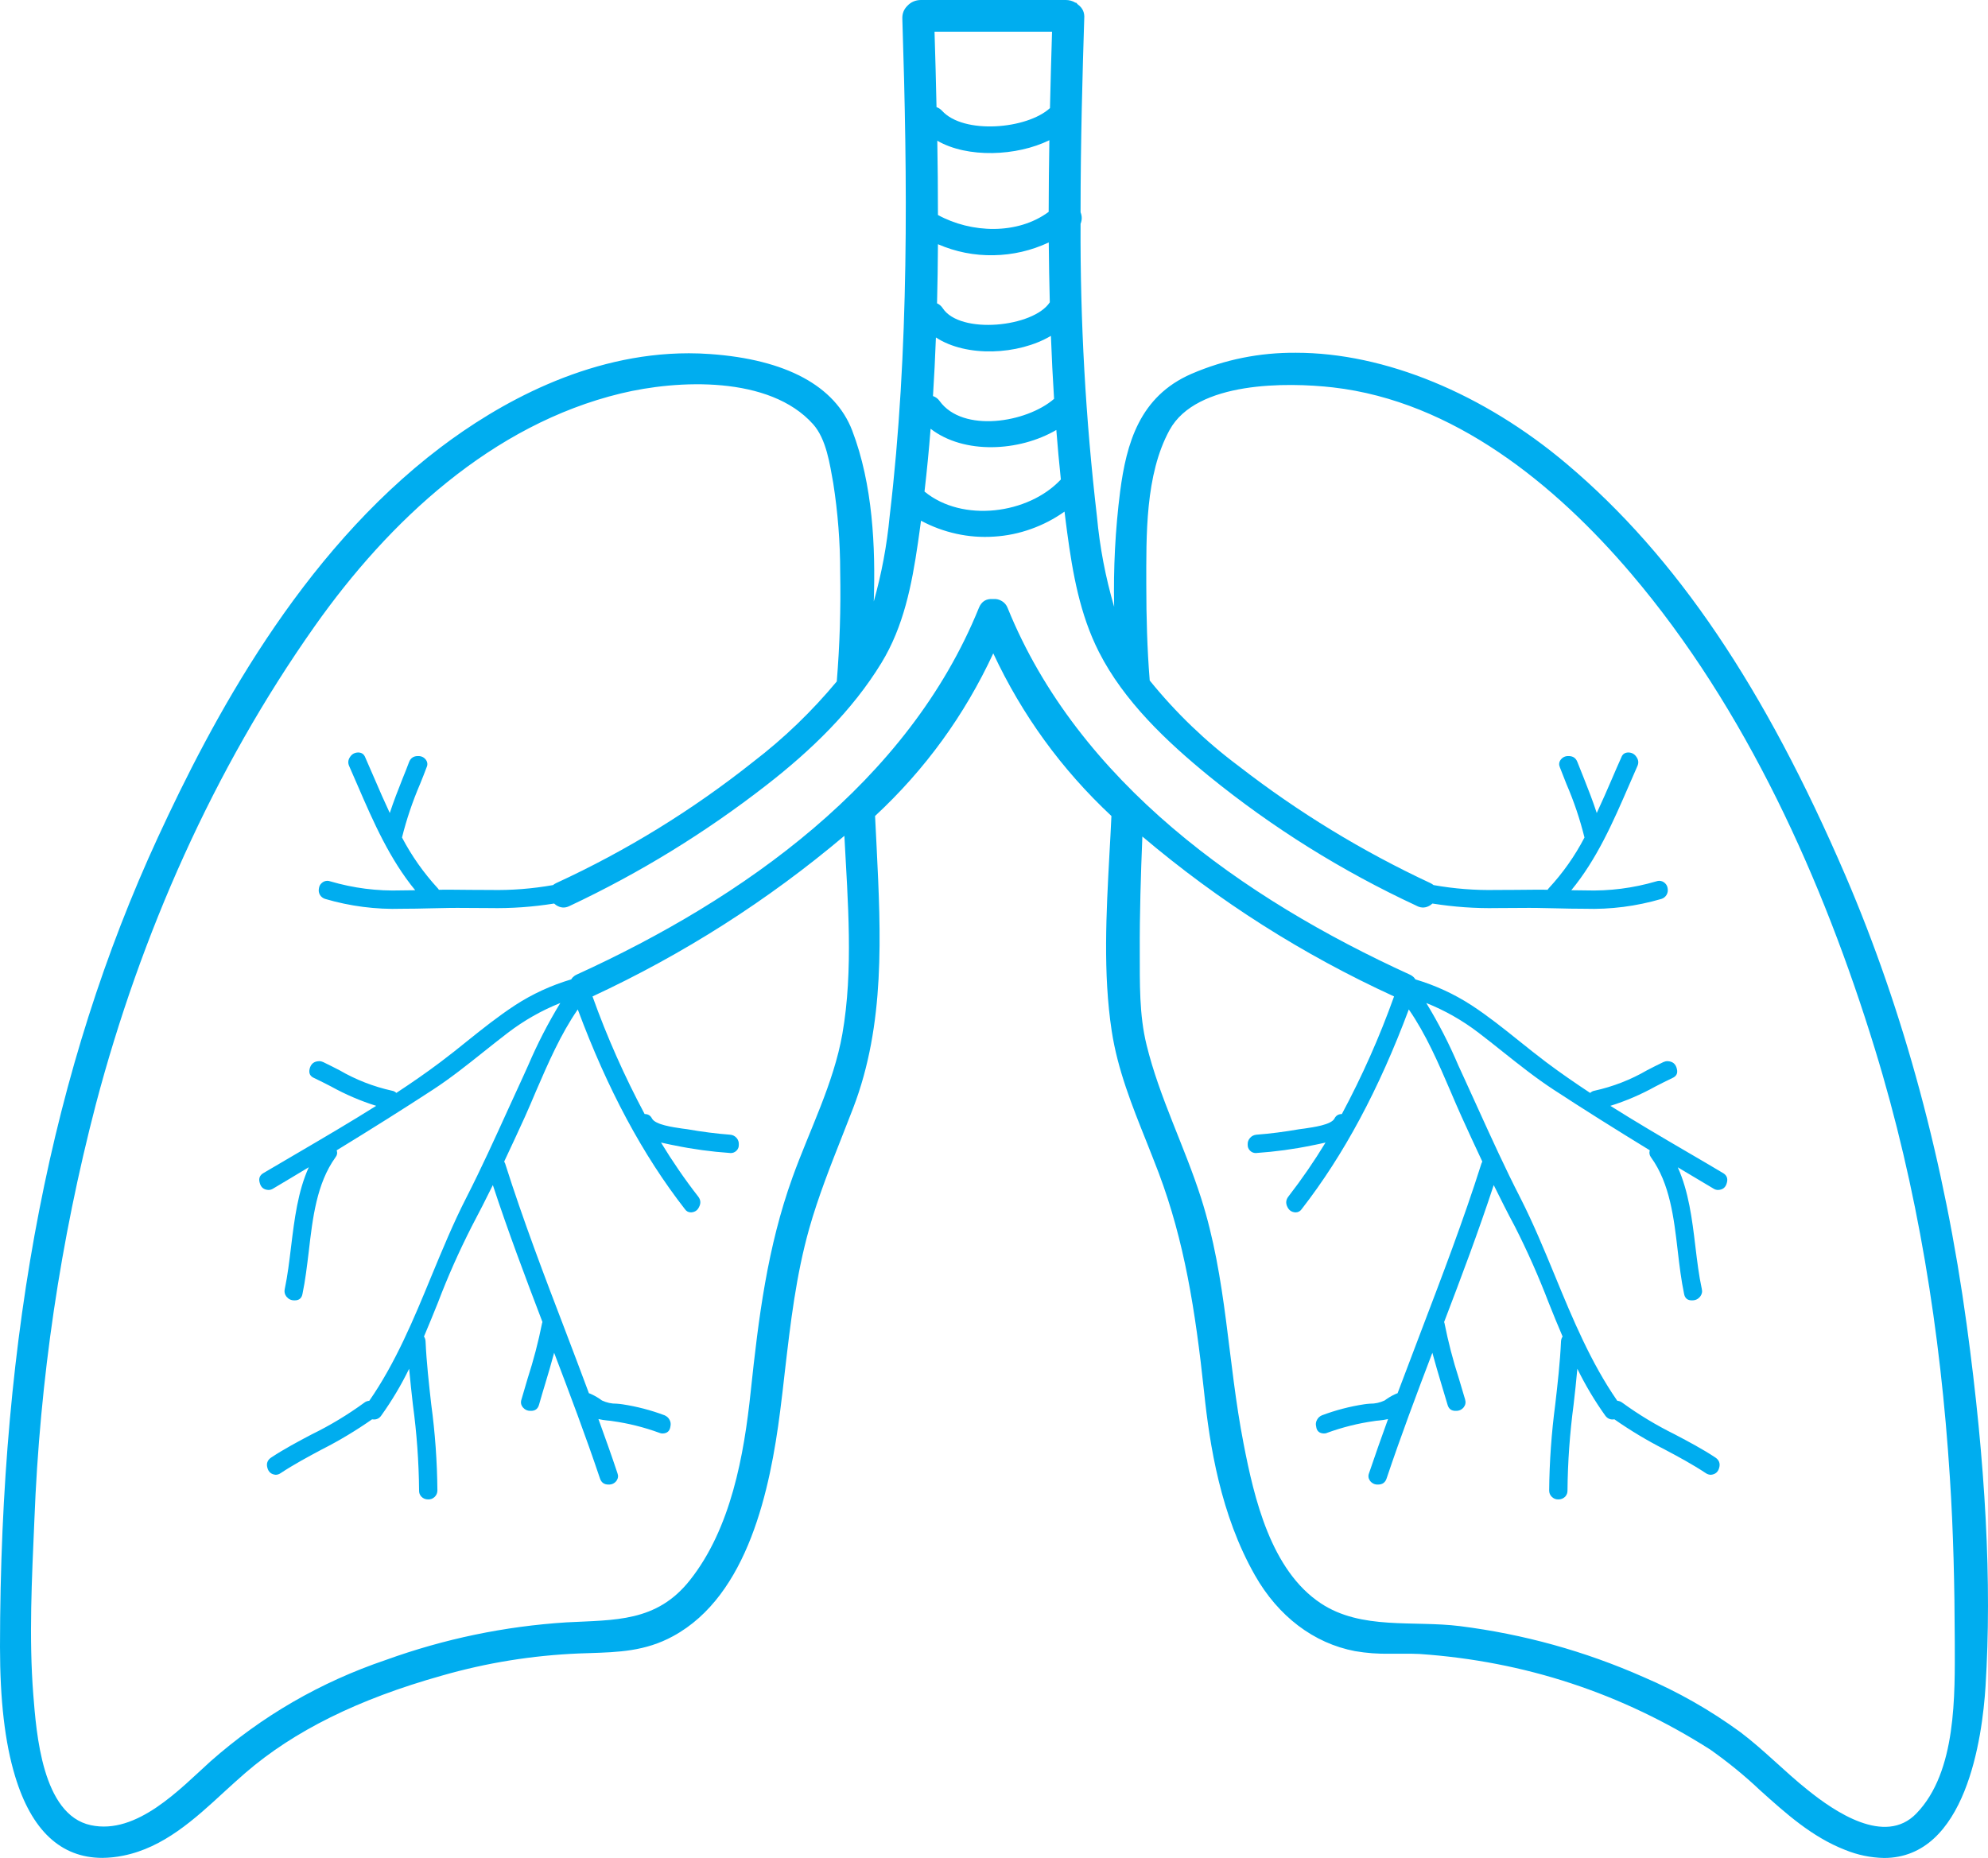 <svg width="46" height="43" viewBox="0 0 46 43" fill="none" xmlns="http://www.w3.org/2000/svg">
<path d="M45.507 30.656C44.995 26.907 44.053 23.413 42.705 20.271C40.829 15.905 38.785 12.879 36.264 10.747C34.325 9.105 32.037 8.164 29.986 8.164C29.146 8.158 28.34 8.32 27.569 8.652C26.363 9.176 26.064 10.269 25.919 11.371C25.806 12.259 25.761 13.15 25.78 14.043C25.58 13.36 25.447 12.662 25.382 11.953C25.12 9.702 24.993 7.445 25.003 5.18C25.039 5.091 25.039 5.002 25.003 4.913C25.003 3.277 25.049 1.658 25.088 0.431C25.1 0.294 25.053 0.186 24.942 0.105L24.902 0.063H24.886C24.817 0.02 24.741 0 24.66 0H21.305C21.184 0.002 21.081 0.045 20.998 0.132C20.914 0.215 20.875 0.314 20.879 0.431C20.998 4.134 21.043 8.093 20.585 11.953C20.522 12.621 20.399 13.277 20.218 13.921C20.26 12.666 20.197 11.215 19.719 9.964C19.322 8.931 18.186 8.318 16.431 8.194C16.266 8.182 16.102 8.176 15.939 8.176C13.567 8.176 11.505 9.362 10.192 10.356C6.925 12.832 4.894 16.694 3.653 19.381C1.2 24.696 0.004 30.822 0 38.113C0 39.35 0.113 40.328 0.349 41.107C0.728 42.362 1.408 42.998 2.368 42.998C2.53 42.996 2.691 42.98 2.85 42.947C3.785 42.761 4.503 42.103 5.195 41.464C5.358 41.316 5.519 41.168 5.679 41.03C6.804 40.059 8.289 39.324 10.22 38.781C11.259 38.482 12.318 38.312 13.399 38.267L13.639 38.259C14.303 38.237 14.93 38.219 15.576 37.866C17.317 36.919 17.823 34.445 18.051 32.666C18.091 32.358 18.126 32.051 18.16 31.747C18.293 30.605 18.418 29.524 18.725 28.431C18.933 27.698 19.219 26.974 19.494 26.277C19.578 26.065 19.659 25.854 19.742 25.642C20.486 23.704 20.383 21.619 20.284 19.603C20.272 19.362 20.26 19.122 20.248 18.885C21.408 17.808 22.318 16.553 22.983 15.121C23.651 16.549 24.563 17.806 25.717 18.885C25.705 19.176 25.687 19.47 25.671 19.767C25.598 21.125 25.521 22.528 25.723 23.856C25.858 24.749 26.195 25.591 26.522 26.407C26.619 26.654 26.718 26.899 26.812 27.148C27.402 28.717 27.658 30.308 27.861 32.213C27.991 33.455 28.243 35.059 29.037 36.456C29.576 37.407 30.399 38.032 31.353 38.213C31.62 38.259 31.89 38.279 32.162 38.273H32.501C32.618 38.273 32.733 38.273 32.848 38.279C35.279 38.447 37.52 39.184 39.574 40.492C39.98 40.779 40.367 41.093 40.728 41.435C41.317 41.964 41.924 42.514 42.695 42.814C42.983 42.931 43.284 42.994 43.595 43C45.489 43 45.868 40.221 45.943 39.028C46.092 36.64 45.949 33.901 45.507 30.656ZM40.274 40.091C39.574 39.579 38.826 39.154 38.031 38.814C36.671 38.213 35.253 37.82 33.778 37.634C32.707 37.5 31.501 37.729 30.563 37.107C29.407 36.342 29.019 34.674 28.775 33.411C28.402 31.5 28.39 29.599 27.791 27.725C27.41 26.532 26.828 25.403 26.53 24.182C26.358 23.484 26.375 22.751 26.373 22.036C26.369 21.142 26.397 20.251 26.433 19.36C28.204 20.86 30.145 22.093 32.257 23.061C31.922 23.998 31.519 24.905 31.049 25.783C30.97 25.783 30.912 25.818 30.877 25.889C30.799 26.032 30.397 26.087 30.181 26.119C30.135 26.125 30.095 26.13 30.066 26.134C29.723 26.194 29.39 26.237 29.072 26.261C29.013 26.267 28.963 26.291 28.924 26.336C28.884 26.381 28.866 26.435 28.87 26.494C28.868 26.547 28.888 26.593 28.924 26.63C28.961 26.668 29.007 26.686 29.06 26.686C29.06 26.686 29.072 26.684 29.078 26.684C29.508 26.654 29.933 26.597 30.353 26.51L30.444 26.492C30.516 26.476 30.593 26.462 30.671 26.443C30.409 26.875 30.121 27.293 29.812 27.692C29.754 27.767 29.746 27.846 29.788 27.931C29.826 28.012 29.887 28.053 29.976 28.059C30.036 28.059 30.084 28.034 30.119 27.984C31.093 26.731 31.906 25.215 32.598 23.362C32.995 23.935 33.284 24.605 33.564 25.257C33.649 25.459 33.736 25.658 33.823 25.852C33.962 26.158 34.123 26.51 34.299 26.883C34.291 26.897 34.285 26.911 34.279 26.927C33.865 28.235 33.363 29.546 32.882 30.81C32.701 31.283 32.519 31.763 32.338 32.245C32.322 32.249 32.306 32.255 32.291 32.263L32.277 32.269C32.191 32.308 32.112 32.358 32.037 32.413C31.93 32.462 31.817 32.488 31.7 32.486C31.648 32.49 31.601 32.494 31.567 32.5C31.232 32.551 30.906 32.636 30.589 32.755C30.538 32.777 30.5 32.81 30.474 32.86C30.448 32.907 30.44 32.959 30.454 33.012C30.466 33.119 30.526 33.172 30.633 33.176C30.66 33.176 30.686 33.172 30.71 33.16C31.063 33.032 31.424 32.941 31.795 32.889C31.828 32.883 31.866 32.879 31.906 32.876C31.979 32.87 32.049 32.858 32.118 32.842C31.967 33.259 31.819 33.676 31.678 34.095C31.654 34.158 31.662 34.215 31.7 34.271C31.747 34.33 31.807 34.36 31.882 34.358C31.987 34.36 32.055 34.31 32.086 34.212C32.413 33.237 32.78 32.261 33.143 31.308C33.209 31.549 33.278 31.788 33.349 32.024C33.397 32.182 33.445 32.342 33.492 32.502C33.518 32.605 33.583 32.656 33.688 32.652C33.764 32.654 33.825 32.624 33.871 32.567C33.911 32.512 33.92 32.455 33.901 32.389C33.855 32.229 33.807 32.069 33.758 31.909C33.621 31.486 33.51 31.055 33.423 30.619C33.421 30.611 33.417 30.605 33.415 30.597C33.812 29.559 34.212 28.496 34.563 27.427C34.718 27.741 34.88 28.065 35.053 28.387C35.344 28.96 35.604 29.547 35.834 30.148C35.939 30.409 36.044 30.672 36.157 30.933C36.133 30.966 36.122 31.004 36.12 31.046C36.098 31.532 36.042 32.024 35.987 32.5C35.9 33.162 35.852 33.828 35.846 34.494C35.846 34.553 35.866 34.603 35.909 34.644C35.951 34.684 36.001 34.704 36.06 34.702C36.12 34.702 36.171 34.682 36.215 34.64C36.252 34.599 36.272 34.551 36.27 34.494C36.276 33.83 36.324 33.168 36.411 32.51C36.443 32.237 36.473 31.959 36.498 31.678C36.683 32.057 36.899 32.419 37.143 32.761C37.187 32.822 37.246 32.854 37.321 32.852C37.331 32.852 37.343 32.85 37.355 32.848C37.726 33.107 38.114 33.34 38.517 33.545C38.838 33.715 39.167 33.893 39.475 34.097C39.508 34.119 39.544 34.13 39.586 34.132C39.689 34.123 39.754 34.069 39.78 33.97C39.808 33.87 39.778 33.791 39.693 33.733C39.392 33.534 39.066 33.362 38.751 33.196C38.327 32.986 37.922 32.743 37.539 32.464C37.504 32.437 37.466 32.423 37.422 32.419C36.816 31.546 36.391 30.528 35.985 29.54C35.735 28.933 35.475 28.304 35.178 27.721C34.829 27.041 34.508 26.334 34.198 25.652C34.091 25.417 33.984 25.182 33.877 24.947C33.833 24.852 33.79 24.757 33.746 24.662C33.534 24.162 33.286 23.678 33.002 23.213C33.437 23.387 33.841 23.617 34.212 23.901C34.404 24.047 34.593 24.198 34.781 24.348C35.156 24.646 35.543 24.954 35.949 25.219C36.629 25.664 37.357 26.122 38.174 26.622C38.156 26.682 38.166 26.737 38.204 26.787C38.64 27.391 38.733 28.19 38.822 28.96C38.862 29.304 38.902 29.63 38.967 29.941C38.985 30.046 39.048 30.099 39.156 30.095C39.231 30.095 39.29 30.067 39.338 30.01C39.38 29.956 39.394 29.897 39.378 29.832C39.31 29.52 39.271 29.192 39.229 28.846C39.154 28.217 39.074 27.575 38.822 27.016C39.088 27.176 39.36 27.338 39.647 27.508C39.681 27.53 39.717 27.54 39.754 27.54C39.864 27.536 39.931 27.48 39.957 27.375C39.986 27.273 39.955 27.196 39.861 27.144C39.588 26.98 39.312 26.82 39.035 26.658C38.446 26.314 37.847 25.962 37.262 25.593C37.623 25.48 37.972 25.33 38.303 25.146C38.434 25.079 38.565 25.012 38.694 24.951C38.791 24.909 38.826 24.84 38.801 24.739C38.775 24.622 38.701 24.563 38.583 24.559C38.549 24.559 38.517 24.567 38.487 24.581C38.36 24.64 38.237 24.706 38.112 24.769C37.732 24.99 37.325 25.148 36.895 25.243C36.857 25.249 36.824 25.267 36.794 25.294C36.447 25.065 36.106 24.83 35.777 24.583C35.568 24.425 35.36 24.259 35.158 24.097C34.803 23.812 34.436 23.518 34.049 23.265C33.643 23.002 33.211 22.804 32.749 22.666C32.731 22.634 32.707 22.609 32.675 22.587C32.659 22.575 32.639 22.563 32.62 22.555C28.767 20.798 24.948 18.099 23.314 14.067C23.288 14.002 23.246 13.951 23.185 13.913C23.125 13.876 23.06 13.858 22.99 13.864H22.977C22.818 13.852 22.711 13.921 22.651 14.067C21.017 18.099 17.198 20.798 13.345 22.555C13.325 22.563 13.308 22.575 13.29 22.587C13.26 22.609 13.236 22.634 13.218 22.666C12.756 22.804 12.322 23.002 11.918 23.265C11.531 23.518 11.162 23.812 10.807 24.097C10.607 24.259 10.399 24.425 10.188 24.583C9.861 24.83 9.518 25.065 9.171 25.294C9.143 25.267 9.11 25.249 9.07 25.243C8.642 25.148 8.235 24.99 7.855 24.769C7.73 24.706 7.605 24.64 7.48 24.581C7.45 24.567 7.418 24.559 7.385 24.559C7.264 24.563 7.192 24.622 7.164 24.739C7.141 24.84 7.176 24.911 7.272 24.951C7.402 25.012 7.531 25.079 7.662 25.146C7.995 25.33 8.342 25.48 8.705 25.593C8.118 25.962 7.519 26.314 6.932 26.658C6.655 26.82 6.379 26.982 6.104 27.144C6.01 27.196 5.979 27.273 6.01 27.375C6.036 27.48 6.104 27.536 6.213 27.54C6.25 27.54 6.286 27.53 6.32 27.508C6.605 27.338 6.879 27.176 7.145 27.014C6.891 27.575 6.813 28.219 6.736 28.846C6.694 29.192 6.655 29.52 6.589 29.832C6.574 29.897 6.587 29.956 6.629 30.01C6.677 30.067 6.736 30.095 6.809 30.095C6.919 30.099 6.982 30.046 7 29.941C7.065 29.63 7.103 29.304 7.145 28.96C7.234 28.19 7.327 27.391 7.761 26.787C7.801 26.737 7.811 26.682 7.791 26.622C8.608 26.122 9.336 25.664 10.018 25.219C10.424 24.954 10.811 24.646 11.184 24.348C11.374 24.198 11.561 24.047 11.753 23.901C12.126 23.617 12.528 23.387 12.965 23.213C12.681 23.678 12.433 24.162 12.219 24.662C12.177 24.757 12.134 24.852 12.09 24.947C11.981 25.182 11.876 25.417 11.767 25.652C11.457 26.334 11.136 27.041 10.789 27.721C10.49 28.304 10.232 28.933 9.98 29.54C9.574 30.528 9.151 31.546 8.545 32.419C8.501 32.423 8.461 32.437 8.428 32.464C8.045 32.743 7.64 32.988 7.214 33.196C6.899 33.362 6.575 33.534 6.274 33.733C6.189 33.791 6.159 33.87 6.187 33.97C6.213 34.069 6.278 34.123 6.381 34.132C6.421 34.13 6.458 34.119 6.492 34.095C6.798 33.893 7.129 33.715 7.448 33.545C7.853 33.34 8.239 33.107 8.61 32.848C8.622 32.85 8.634 32.852 8.646 32.852C8.721 32.854 8.781 32.822 8.822 32.761C9.068 32.417 9.282 32.057 9.467 31.678C9.492 31.959 9.524 32.237 9.554 32.51C9.643 33.168 9.691 33.83 9.697 34.494C9.695 34.551 9.713 34.599 9.752 34.64C9.794 34.682 9.845 34.702 9.907 34.702C9.964 34.704 10.016 34.684 10.058 34.644C10.099 34.603 10.121 34.553 10.121 34.494C10.115 33.828 10.068 33.162 9.978 32.5C9.925 32.024 9.869 31.532 9.847 31.046C9.845 31.004 9.834 30.966 9.81 30.933C9.921 30.672 10.028 30.409 10.133 30.148C10.361 29.547 10.623 28.96 10.914 28.387C11.085 28.065 11.249 27.741 11.404 27.427C11.755 28.496 12.156 29.559 12.552 30.597C12.548 30.605 12.546 30.611 12.544 30.619C12.457 31.055 12.344 31.486 12.207 31.909C12.159 32.069 12.112 32.229 12.066 32.389C12.044 32.455 12.054 32.512 12.094 32.567C12.142 32.624 12.203 32.654 12.277 32.652C12.384 32.656 12.449 32.605 12.475 32.502C12.52 32.342 12.568 32.182 12.616 32.024C12.687 31.788 12.758 31.549 12.822 31.308C13.185 32.261 13.553 33.237 13.881 34.212C13.912 34.31 13.98 34.36 14.083 34.358C14.158 34.36 14.22 34.33 14.265 34.271C14.303 34.215 14.311 34.158 14.287 34.095C14.148 33.676 13.998 33.259 13.847 32.842C13.916 32.858 13.988 32.87 14.059 32.876C14.099 32.879 14.136 32.883 14.17 32.889C14.543 32.941 14.904 33.032 15.255 33.16C15.281 33.172 15.306 33.176 15.334 33.176C15.439 33.172 15.499 33.119 15.513 33.012C15.525 32.959 15.519 32.907 15.493 32.86C15.467 32.81 15.427 32.777 15.378 32.755C15.061 32.636 14.735 32.551 14.4 32.5C14.365 32.494 14.317 32.49 14.267 32.486C14.148 32.488 14.037 32.462 13.93 32.413C13.855 32.358 13.774 32.308 13.688 32.269L13.675 32.263C13.661 32.255 13.645 32.249 13.627 32.245C13.448 31.763 13.266 31.283 13.086 30.81C12.602 29.546 12.102 28.235 11.688 26.927C11.682 26.911 11.674 26.897 11.666 26.883C11.842 26.51 12.005 26.158 12.144 25.852C12.231 25.658 12.316 25.459 12.401 25.257C12.683 24.605 12.973 23.935 13.369 23.362C14.059 25.215 14.872 26.731 15.848 27.984C15.882 28.034 15.929 28.059 15.991 28.059C16.078 28.053 16.141 28.012 16.177 27.931C16.221 27.846 16.213 27.767 16.155 27.692C15.844 27.293 15.558 26.875 15.295 26.443C15.374 26.462 15.451 26.476 15.521 26.492L15.614 26.51C16.034 26.597 16.459 26.654 16.887 26.684C16.895 26.684 16.907 26.686 16.907 26.686C16.958 26.686 17.004 26.668 17.042 26.63C17.079 26.593 17.097 26.547 17.095 26.494C17.099 26.435 17.083 26.381 17.044 26.336C17.004 26.291 16.954 26.265 16.893 26.261C16.578 26.237 16.242 26.194 15.901 26.134C15.87 26.13 15.832 26.125 15.786 26.119C15.57 26.087 15.168 26.032 15.088 25.889C15.053 25.818 14.997 25.783 14.918 25.783H14.916C14.448 24.905 14.045 23.998 13.71 23.061C15.818 22.081 17.761 20.844 19.538 19.344C19.617 20.856 19.75 22.454 19.491 23.931C19.288 25.079 18.731 26.156 18.338 27.247C17.755 28.864 17.551 30.502 17.371 32.202C17.216 33.68 16.913 35.379 15.959 36.577C15.19 37.544 14.232 37.488 13.111 37.547C11.674 37.638 10.278 37.929 8.923 38.419C7.414 38.931 6.064 39.712 4.87 40.765C4.17 41.397 3.171 42.472 2.1 42.241C0.972 42 0.841 40.095 0.771 39.229C0.666 37.895 0.738 36.528 0.795 35.19C0.92 31.927 1.396 28.715 2.219 25.553C3.256 21.628 4.936 17.818 7.281 14.494C9.003 12.053 11.39 9.824 14.368 9.105C15.683 8.787 17.807 8.69 18.814 9.818C19.122 10.164 19.201 10.743 19.28 11.178C19.387 11.862 19.441 12.551 19.441 13.243C19.457 14.087 19.431 14.931 19.362 15.771C18.787 16.462 18.144 17.083 17.43 17.63C16.022 18.749 14.501 19.686 12.867 20.439C12.842 20.451 12.818 20.466 12.796 20.484C12.316 20.569 11.834 20.607 11.347 20.597C11.2 20.597 11.051 20.595 10.902 20.595C10.752 20.593 10.601 20.591 10.448 20.591C10.385 20.591 10.319 20.591 10.256 20.591C10.222 20.593 10.188 20.593 10.155 20.593C10.147 20.579 10.139 20.567 10.127 20.555C9.802 20.2 9.526 19.81 9.302 19.383C9.407 18.959 9.548 18.546 9.72 18.144C9.772 18.016 9.824 17.887 9.871 17.759C9.899 17.7 9.893 17.64 9.857 17.587C9.812 17.526 9.75 17.496 9.673 17.498C9.572 17.496 9.5 17.544 9.465 17.638C9.417 17.767 9.366 17.895 9.314 18.022C9.211 18.281 9.108 18.546 9.019 18.816C8.896 18.553 8.779 18.287 8.666 18.022C8.594 17.856 8.523 17.692 8.451 17.528C8.422 17.453 8.366 17.415 8.287 17.415C8.204 17.417 8.14 17.454 8.096 17.524C8.053 17.591 8.047 17.66 8.081 17.733C8.148 17.885 8.213 18.038 8.281 18.192C8.642 19.028 9.019 19.887 9.607 20.603C9.5 20.605 9.393 20.607 9.286 20.607C8.727 20.625 8.178 20.555 7.64 20.397C7.617 20.389 7.595 20.385 7.571 20.385C7.521 20.387 7.478 20.405 7.442 20.439C7.404 20.472 7.385 20.514 7.379 20.565C7.369 20.617 7.377 20.666 7.404 20.712C7.432 20.757 7.472 20.788 7.523 20.804C8.102 20.974 8.695 21.051 9.3 21.032C9.52 21.032 9.738 21.028 9.958 21.022C10.058 21.02 10.157 21.018 10.256 21.016C10.371 21.012 10.486 21.012 10.601 21.012C10.722 21.012 10.845 21.014 10.966 21.014C11.087 21.014 11.206 21.016 11.327 21.016C11.828 21.026 12.326 20.99 12.822 20.911C12.836 20.923 12.85 20.935 12.867 20.947C12.967 21.014 13.072 21.022 13.179 20.968C14.803 20.204 16.322 19.271 17.738 18.168C18.761 17.373 19.719 16.451 20.395 15.342C20.91 14.5 21.099 13.532 21.239 12.571C21.265 12.397 21.287 12.225 21.311 12.051C21.569 12.19 21.842 12.29 22.13 12.354C22.417 12.417 22.709 12.439 23.002 12.419C23.296 12.401 23.581 12.342 23.857 12.243C24.135 12.144 24.392 12.01 24.632 11.84C24.652 11.998 24.67 12.156 24.692 12.314C24.821 13.271 24.987 14.219 25.427 15.087C26.006 16.229 26.996 17.162 27.972 17.96C29.449 19.16 31.051 20.16 32.776 20.962C32.78 20.964 32.782 20.966 32.786 20.968C32.895 21.022 32.998 21.014 33.1 20.947C33.115 20.935 33.131 20.923 33.145 20.911C33.639 20.99 34.139 21.026 34.64 21.016C34.759 21.016 34.88 21.016 35.001 21.014C35.122 21.014 35.243 21.012 35.366 21.012C35.481 21.012 35.594 21.012 35.709 21.016C35.808 21.018 35.907 21.02 36.009 21.022C36.227 21.028 36.447 21.032 36.665 21.032C37.27 21.051 37.863 20.974 38.444 20.804C38.495 20.788 38.533 20.757 38.561 20.712C38.588 20.666 38.598 20.617 38.588 20.565C38.583 20.514 38.561 20.472 38.525 20.439C38.489 20.405 38.446 20.387 38.396 20.385C38.372 20.385 38.349 20.389 38.327 20.397C37.789 20.555 37.24 20.625 36.679 20.607C36.572 20.607 36.465 20.605 36.358 20.603C36.949 19.887 37.323 19.028 37.686 18.192C37.752 18.04 37.819 17.885 37.886 17.733C37.92 17.66 37.914 17.591 37.869 17.524C37.825 17.453 37.761 17.417 37.68 17.415C37.599 17.415 37.543 17.453 37.516 17.528C37.442 17.692 37.371 17.856 37.3 18.022C37.187 18.287 37.069 18.553 36.947 18.816C36.859 18.546 36.756 18.281 36.653 18.022C36.602 17.895 36.55 17.767 36.5 17.638C36.465 17.544 36.395 17.496 36.292 17.498C36.217 17.496 36.155 17.526 36.11 17.587C36.072 17.64 36.068 17.7 36.094 17.759C36.143 17.887 36.195 18.016 36.245 18.144C36.419 18.546 36.558 18.959 36.663 19.383C36.441 19.81 36.165 20.202 35.838 20.555C35.828 20.567 35.818 20.579 35.81 20.593C35.777 20.593 35.745 20.593 35.711 20.591C35.646 20.591 35.582 20.591 35.517 20.591C35.366 20.591 35.215 20.593 35.065 20.595C34.916 20.595 34.767 20.597 34.618 20.597C34.133 20.607 33.649 20.569 33.171 20.484C33.149 20.466 33.125 20.451 33.1 20.439C31.521 19.702 30.042 18.8 28.666 17.733C27.896 17.158 27.208 16.496 26.603 15.749V15.747C26.544 15.016 26.524 14.281 26.524 13.549C26.524 12.399 26.494 10.99 27.063 9.951C27.684 8.818 29.788 8.846 30.845 8.966C33.633 9.287 35.989 11.215 37.742 13.275C40.401 16.401 42.185 20.378 43.381 24.271C44.373 27.492 44.904 30.84 45.118 34.198C45.2 35.456 45.227 36.719 45.231 37.982C45.233 39.221 45.279 41.006 44.341 41.972C43.613 42.725 42.445 41.923 41.831 41.429C41.295 41.002 40.823 40.506 40.274 40.091ZM21.703 5.652C22.114 5.83 22.542 5.915 22.99 5.907C23.437 5.899 23.863 5.8 24.267 5.611C24.271 6.073 24.279 6.536 24.291 6.996C23.916 7.573 22.215 7.749 21.813 7.132C21.779 7.081 21.735 7.043 21.682 7.02C21.694 6.563 21.7 6.109 21.703 5.652ZM21.688 3.257C22.386 3.662 23.524 3.617 24.281 3.245C24.271 3.796 24.267 4.35 24.265 4.903C23.542 5.439 22.473 5.397 21.703 4.976C21.703 4.401 21.698 3.828 21.688 3.257ZM21.797 2.563C21.763 2.526 21.719 2.496 21.67 2.48C21.658 1.897 21.642 1.314 21.624 0.733H24.343C24.325 1.32 24.309 1.911 24.295 2.502C23.758 2.992 22.296 3.115 21.797 2.563ZM21.656 7.81C22.362 8.273 23.564 8.219 24.317 7.773C24.335 8.261 24.359 8.747 24.39 9.231C23.754 9.783 22.28 10.024 21.743 9.283C21.703 9.227 21.652 9.188 21.588 9.166C21.616 8.715 21.64 8.263 21.656 7.81ZM21.533 9.923C22.304 10.52 23.583 10.454 24.442 9.951C24.472 10.332 24.507 10.715 24.547 11.097L24.545 11.099C23.794 11.901 22.267 12.099 21.392 11.376C21.448 10.893 21.495 10.409 21.533 9.923Z" fill="#00ADEF"/>
</svg>
